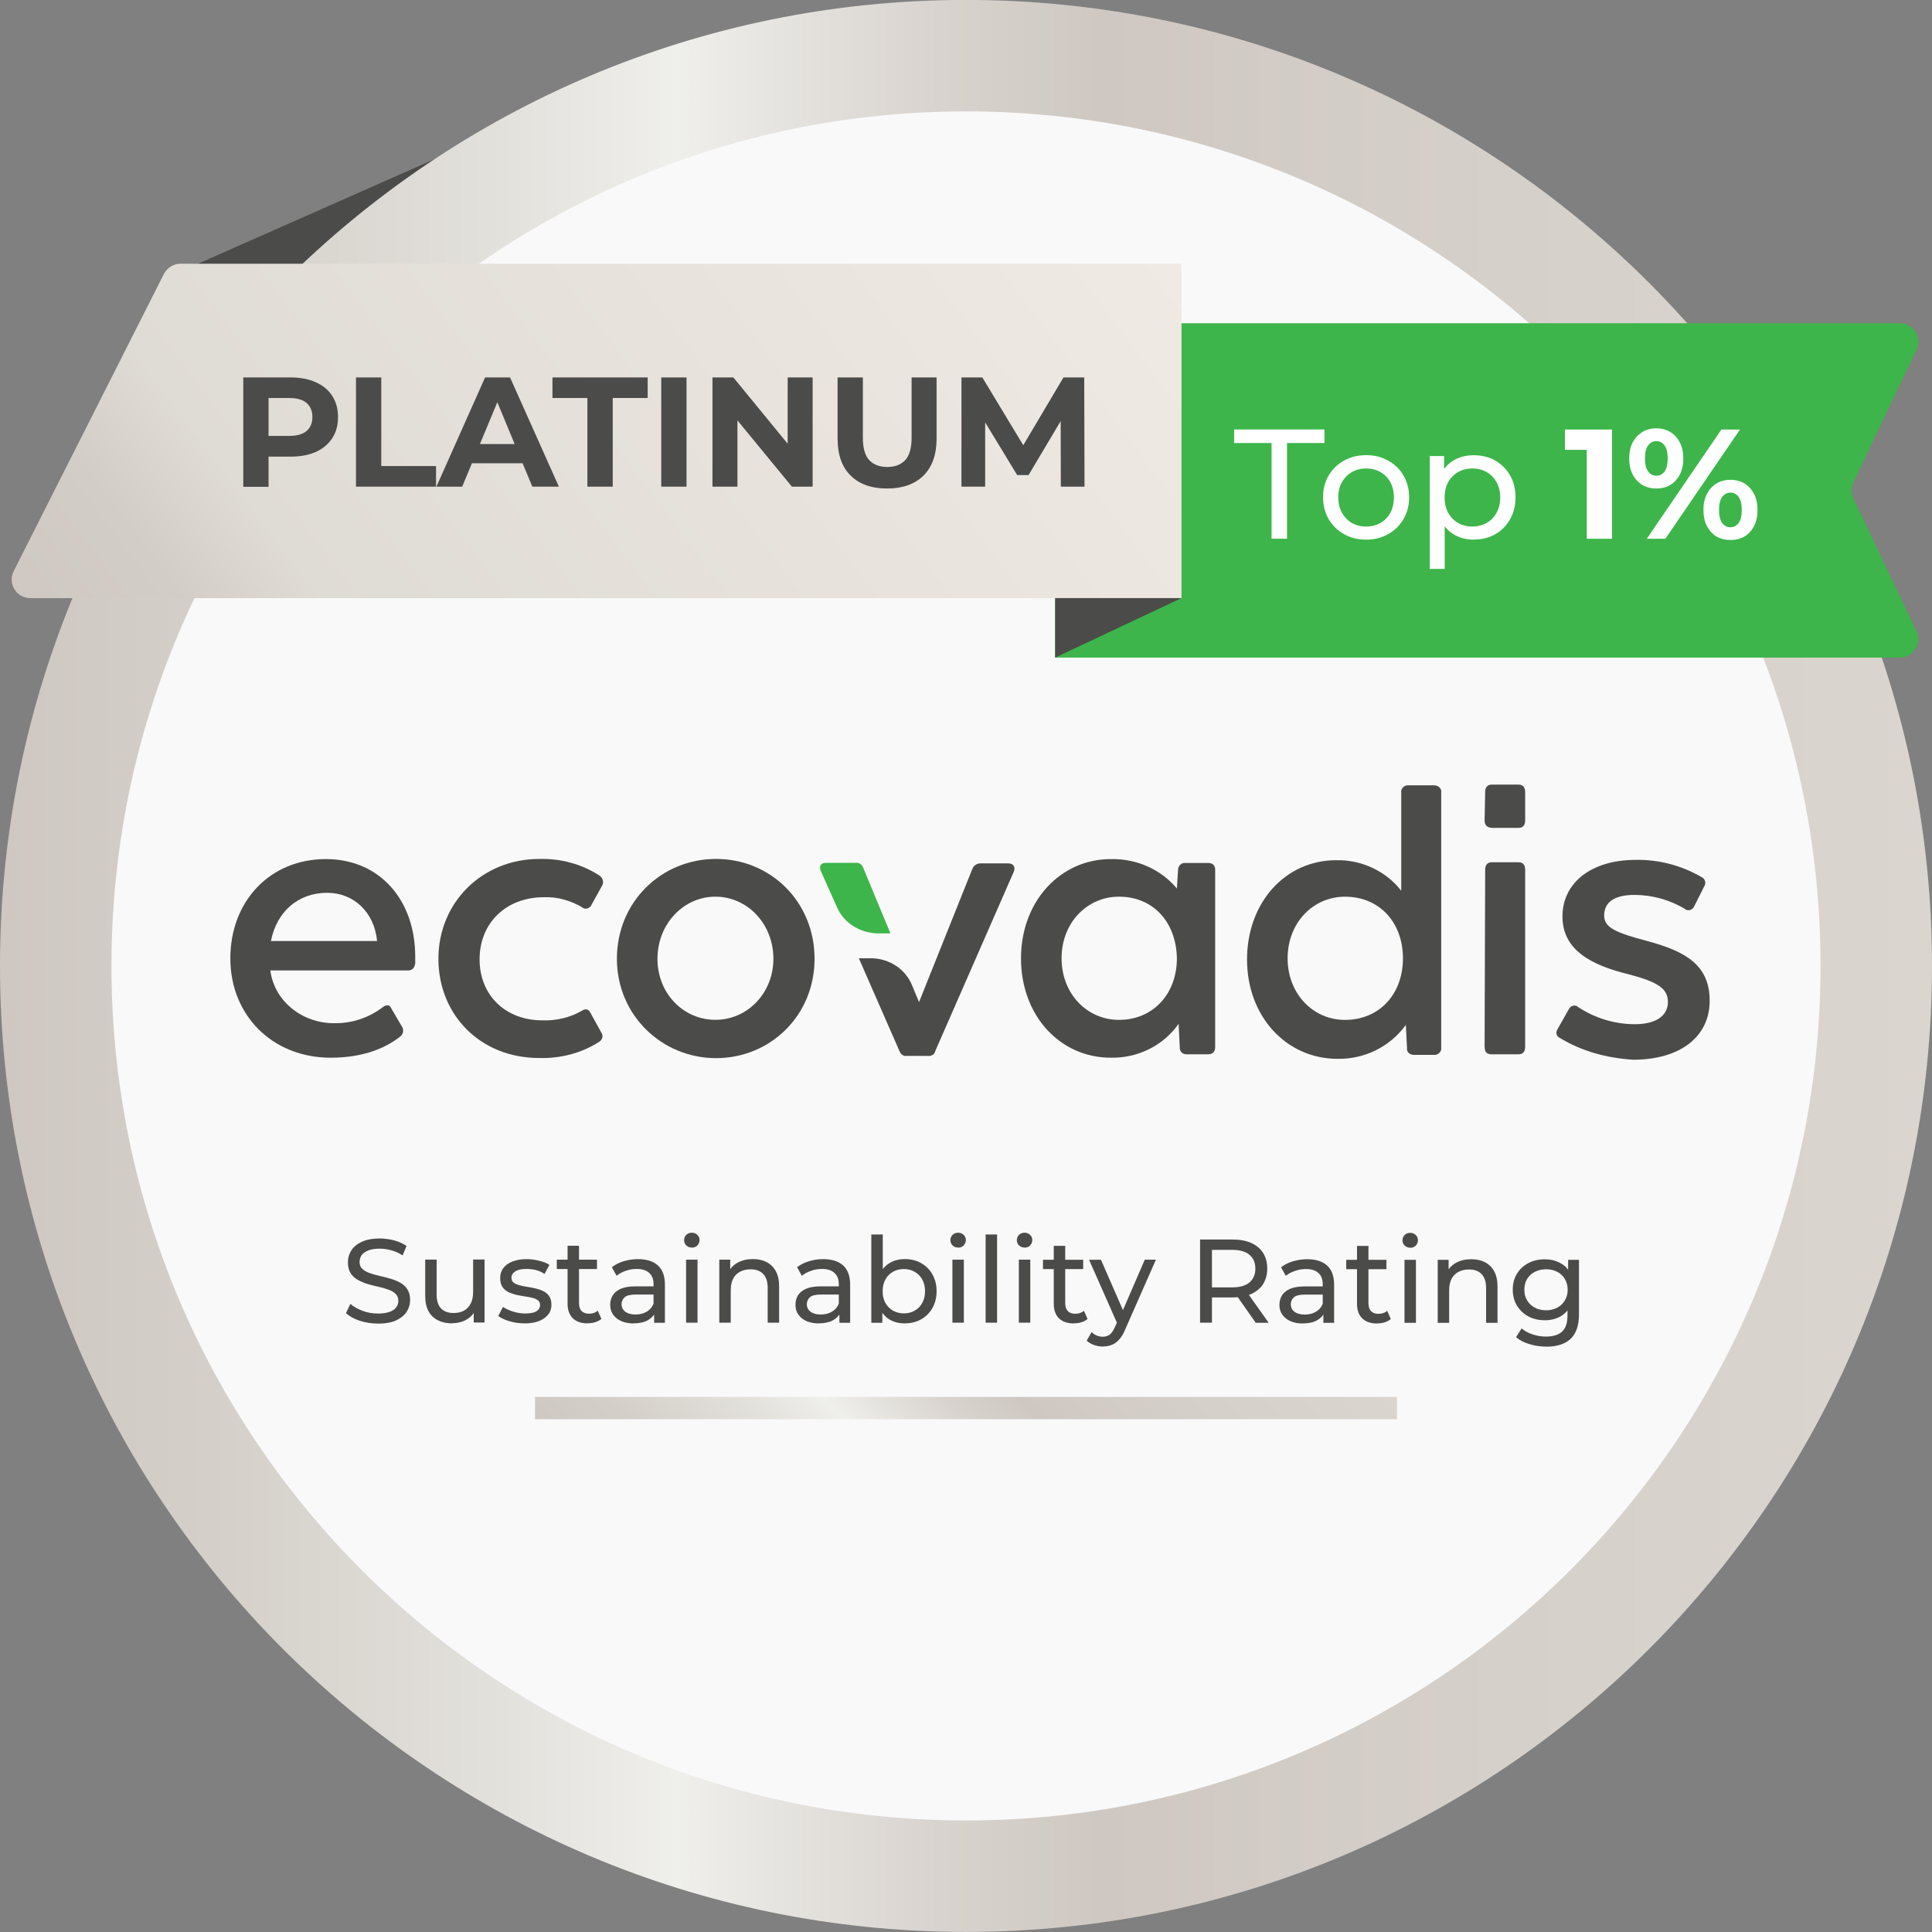 <?xml version="1.0" encoding="UTF-8"?>
<svg xmlns="http://www.w3.org/2000/svg" width="88" height="88" viewBox="0 0 88 88" fill="none">
  <rect x="0" y="0" width="88" height="88" fill="#808080" stroke="none"/>
  <path d="M24.707 5.074L8.255 12.351H17.732L24.707 5.074Z" fill="#4B4B4A"></path>
  <path d="M44 87.997C68.302 87.997 88 68.299 88 43.997C88 19.695 68.302 -0.003 44 -0.003C19.698 -0.003 0 19.695 0 43.997C0 68.299 19.698 87.997 44 87.997Z" fill="url(#paint0_linear_529_670)"></path>
  <path d="M44 82.92C65.496 82.92 82.923 65.493 82.923 43.997C82.923 22.502 65.496 5.074 44 5.074C22.505 5.074 5.077 22.502 5.077 43.997C5.077 65.493 22.505 82.92 44 82.92Z" fill="#F9F9FA"></path>
  <path d="M24.369 63.628H63.631V64.643H24.369V63.628Z" fill="url(#paint1_linear_529_670)"></path>
  <path d="M17.211 60.287C16.923 60.287 16.646 60.243 16.382 60.158C16.118 60.067 15.911 59.952 15.759 59.813L15.959 59.39C16.104 59.515 16.287 59.62 16.51 59.705C16.734 59.789 16.967 59.83 17.207 59.83C17.427 59.83 17.607 59.803 17.742 59.755C17.881 59.705 17.979 59.637 18.047 59.549C18.111 59.458 18.145 59.356 18.145 59.244C18.145 59.116 18.101 59.011 18.016 58.93C17.932 58.848 17.823 58.788 17.685 58.74C17.553 58.689 17.404 58.645 17.241 58.611C17.079 58.578 16.913 58.534 16.747 58.486C16.585 58.435 16.436 58.371 16.297 58.297C16.165 58.222 16.057 58.121 15.972 57.992C15.887 57.864 15.847 57.694 15.847 57.495C15.847 57.295 15.898 57.122 15.999 56.96C16.104 56.794 16.263 56.662 16.476 56.564C16.693 56.462 16.967 56.411 17.299 56.411C17.519 56.411 17.739 56.442 17.955 56.499C18.172 56.557 18.358 56.642 18.517 56.75L18.338 57.183C18.175 57.075 18.003 56.997 17.823 56.95C17.644 56.899 17.468 56.875 17.299 56.875C17.086 56.875 16.91 56.902 16.774 56.956C16.639 57.011 16.537 57.082 16.47 57.173C16.409 57.264 16.378 57.366 16.378 57.478C16.378 57.613 16.419 57.718 16.503 57.796C16.591 57.877 16.7 57.938 16.835 57.985C16.974 58.033 17.123 58.077 17.285 58.114C17.448 58.151 17.61 58.192 17.773 58.239C17.939 58.286 18.087 58.347 18.223 58.422C18.362 58.496 18.47 58.598 18.555 58.727C18.639 58.855 18.68 59.014 18.68 59.214C18.68 59.414 18.629 59.583 18.524 59.749C18.419 59.911 18.257 60.043 18.037 60.145C17.82 60.243 17.546 60.29 17.214 60.29L17.211 60.287ZM20.602 60.277C20.355 60.277 20.139 60.233 19.952 60.141C19.77 60.05 19.624 59.914 19.519 59.728C19.418 59.542 19.367 59.305 19.367 59.024V57.373H19.888V58.964C19.888 59.244 19.956 59.458 20.088 59.596C20.227 59.739 20.416 59.806 20.663 59.806C20.843 59.806 21.002 59.769 21.134 59.698C21.266 59.623 21.37 59.515 21.442 59.373C21.513 59.227 21.55 59.055 21.55 58.852V57.369H22.071V60.239H21.577V59.464L21.658 59.671C21.563 59.86 21.425 60.009 21.235 60.114C21.049 60.219 20.836 60.27 20.602 60.27V60.277ZM23.882 60.277C23.645 60.277 23.415 60.243 23.198 60.178C22.985 60.114 22.816 60.033 22.694 59.942L22.91 59.529C23.032 59.61 23.185 59.681 23.364 59.739C23.543 59.796 23.73 59.827 23.916 59.827C24.156 59.827 24.332 59.793 24.437 59.725C24.545 59.657 24.599 59.559 24.599 59.437C24.599 59.346 24.566 59.278 24.501 59.227C24.437 59.177 24.349 59.139 24.241 59.112C24.136 59.085 24.017 59.065 23.889 59.048C23.76 59.028 23.628 59.001 23.499 58.974C23.371 58.94 23.249 58.899 23.141 58.845C23.032 58.788 22.944 58.71 22.88 58.611C22.816 58.51 22.782 58.378 22.782 58.212C22.782 58.046 22.829 57.887 22.927 57.758C23.026 57.63 23.161 57.528 23.34 57.461C23.52 57.39 23.733 57.352 23.98 57.352C24.166 57.352 24.356 57.376 24.549 57.423C24.745 57.468 24.904 57.532 25.026 57.613L24.802 58.026C24.674 57.938 24.538 57.88 24.396 57.846C24.254 57.813 24.115 57.799 23.973 57.799C23.747 57.799 23.577 57.836 23.466 57.914C23.354 57.985 23.296 58.08 23.296 58.195C23.296 58.293 23.33 58.368 23.395 58.422C23.462 58.473 23.55 58.513 23.655 58.54C23.763 58.571 23.882 58.594 24.014 58.615C24.142 58.632 24.274 58.659 24.403 58.689C24.532 58.72 24.65 58.76 24.755 58.815C24.863 58.869 24.951 58.943 25.016 59.041C25.083 59.139 25.117 59.268 25.117 59.431C25.117 59.603 25.067 59.755 24.965 59.881C24.863 60.006 24.721 60.108 24.538 60.178C24.356 60.246 24.136 60.28 23.878 60.28L23.882 60.277ZM26.759 60.277C26.471 60.277 26.248 60.199 26.089 60.043C25.93 59.888 25.852 59.664 25.852 59.376V56.743H26.373V59.353C26.373 59.508 26.41 59.627 26.488 59.712C26.566 59.793 26.681 59.837 26.823 59.837C26.986 59.837 27.121 59.793 27.229 59.701L27.392 60.074C27.314 60.141 27.216 60.192 27.104 60.226C26.996 60.26 26.881 60.273 26.762 60.273L26.759 60.277ZM25.361 57.803V57.376H27.192V57.803H25.361ZM29.795 60.246V59.64L29.768 59.525V58.49C29.768 58.27 29.703 58.1 29.571 57.982C29.446 57.86 29.253 57.799 28.996 57.799C28.827 57.799 28.661 57.826 28.498 57.887C28.336 57.941 28.197 58.016 28.086 58.111L27.869 57.721C28.018 57.603 28.194 57.511 28.4 57.45C28.61 57.386 28.827 57.352 29.057 57.352C29.45 57.352 29.754 57.447 29.967 57.64C30.181 57.833 30.286 58.124 30.286 58.517V60.25H29.791L29.795 60.246ZM28.854 60.28C28.641 60.28 28.454 60.243 28.292 60.172C28.133 60.101 28.011 59.999 27.923 59.874C27.835 59.745 27.794 59.596 27.794 59.434C27.794 59.272 27.832 59.136 27.903 59.011C27.977 58.886 28.099 58.784 28.265 58.706C28.434 58.632 28.661 58.591 28.949 58.591H29.859V58.964H28.972C28.712 58.964 28.536 59.008 28.448 59.092C28.356 59.18 28.312 59.285 28.312 59.407C28.312 59.549 28.37 59.661 28.482 59.749C28.593 59.83 28.749 59.874 28.949 59.874C29.148 59.874 29.314 59.83 29.456 59.745C29.605 59.657 29.71 59.532 29.774 59.366L29.876 59.725C29.808 59.894 29.686 60.03 29.514 60.131C29.341 60.229 29.121 60.277 28.857 60.277L28.854 60.28ZM31.25 60.246V57.376H31.771V60.246H31.25ZM31.511 56.824C31.409 56.824 31.325 56.791 31.257 56.726C31.193 56.662 31.159 56.581 31.159 56.489C31.159 56.398 31.193 56.31 31.257 56.246C31.325 56.181 31.409 56.148 31.511 56.148C31.612 56.148 31.694 56.181 31.761 56.246C31.829 56.306 31.863 56.384 31.863 56.479C31.863 56.574 31.829 56.658 31.765 56.73C31.7 56.794 31.616 56.828 31.511 56.828V56.824ZM34.296 57.349C34.53 57.349 34.736 57.393 34.912 57.484C35.092 57.576 35.234 57.711 35.335 57.897C35.437 58.084 35.488 58.314 35.488 58.594V60.246H34.967V58.656C34.967 58.378 34.899 58.168 34.76 58.026C34.625 57.884 34.435 57.816 34.191 57.816C34.009 57.816 33.846 57.853 33.711 57.924C33.572 57.995 33.467 58.104 33.393 58.242C33.322 58.385 33.284 58.557 33.284 58.767V60.246H32.763V57.376H33.261V58.151L33.179 57.945C33.274 57.758 33.416 57.61 33.613 57.505C33.809 57.4 34.036 57.349 34.296 57.349ZM38.233 60.246V59.64L38.206 59.525V58.49C38.206 58.27 38.141 58.1 38.009 57.982C37.884 57.86 37.691 57.799 37.434 57.799C37.265 57.799 37.099 57.826 36.936 57.887C36.774 57.941 36.635 58.016 36.523 58.111L36.307 57.721C36.456 57.603 36.632 57.511 36.838 57.45C37.048 57.386 37.265 57.352 37.495 57.352C37.887 57.352 38.192 57.447 38.405 57.64C38.618 57.833 38.723 58.124 38.723 58.517V60.25H38.229L38.233 60.246ZM37.292 60.28C37.078 60.28 36.892 60.243 36.73 60.172C36.571 60.101 36.449 59.999 36.361 59.874C36.273 59.745 36.232 59.596 36.232 59.434C36.232 59.272 36.27 59.136 36.341 59.011C36.415 58.886 36.537 58.784 36.703 58.706C36.872 58.632 37.099 58.591 37.386 58.591H38.297V58.964H37.41C37.15 58.964 36.974 59.008 36.886 59.092C36.794 59.18 36.75 59.285 36.75 59.407C36.75 59.549 36.808 59.661 36.919 59.749C37.031 59.83 37.187 59.874 37.386 59.874C37.586 59.874 37.752 59.83 37.894 59.745C38.043 59.657 38.148 59.532 38.212 59.366L38.314 59.725C38.246 59.894 38.124 60.03 37.952 60.131C37.779 60.229 37.559 60.277 37.295 60.277L37.292 60.28ZM41.211 60.28C40.967 60.28 40.744 60.226 40.544 60.118C40.348 60.006 40.196 59.84 40.077 59.623C39.966 59.407 39.908 59.136 39.908 58.811C39.908 58.486 39.966 58.215 40.081 57.999C40.199 57.782 40.358 57.62 40.551 57.511C40.751 57.403 40.967 57.349 41.208 57.349C41.489 57.349 41.739 57.41 41.956 57.532C42.172 57.654 42.345 57.826 42.47 58.046C42.595 58.263 42.66 58.517 42.66 58.811C42.66 59.106 42.595 59.359 42.47 59.58C42.345 59.8 42.172 59.972 41.956 60.094C41.739 60.216 41.489 60.277 41.208 60.277L41.211 60.28ZM39.688 60.246V56.229H40.209V58.141L40.155 58.808L40.189 59.474V60.25H39.691L39.688 60.246ZM41.167 59.823C41.35 59.823 41.516 59.782 41.661 59.698C41.81 59.617 41.925 59.498 42.007 59.346C42.094 59.19 42.135 59.011 42.135 58.811C42.135 58.611 42.091 58.429 42.007 58.28C41.925 58.127 41.807 58.012 41.661 57.928C41.516 57.846 41.353 57.803 41.167 57.803C40.981 57.803 40.822 57.843 40.673 57.928C40.527 58.012 40.412 58.127 40.328 58.28C40.246 58.429 40.203 58.605 40.203 58.811C40.203 59.018 40.243 59.19 40.328 59.346C40.416 59.498 40.531 59.617 40.673 59.698C40.822 59.779 40.984 59.823 41.167 59.823ZM43.381 60.246V57.376H43.902V60.246H43.381ZM43.641 56.824C43.54 56.824 43.455 56.791 43.387 56.726C43.323 56.662 43.289 56.581 43.289 56.489C43.289 56.398 43.323 56.31 43.387 56.246C43.455 56.181 43.54 56.148 43.641 56.148C43.743 56.148 43.824 56.181 43.892 56.246C43.959 56.306 43.993 56.384 43.993 56.479C43.993 56.574 43.959 56.658 43.895 56.73C43.831 56.794 43.746 56.828 43.641 56.828V56.824ZM44.894 60.246V56.229H45.415V60.246H44.894ZM46.407 60.246V57.376H46.928V60.246H46.407ZM46.667 56.824C46.566 56.824 46.481 56.791 46.413 56.726C46.349 56.662 46.315 56.581 46.315 56.489C46.315 56.398 46.349 56.31 46.413 56.246C46.481 56.181 46.566 56.148 46.667 56.148C46.769 56.148 46.85 56.181 46.918 56.246C46.985 56.306 47.019 56.384 47.019 56.479C47.019 56.574 46.985 56.658 46.921 56.73C46.857 56.794 46.772 56.828 46.667 56.828V56.824ZM48.904 60.28C48.617 60.28 48.393 60.202 48.234 60.047C48.075 59.891 47.997 59.667 47.997 59.38V56.746H48.519V59.356C48.519 59.512 48.556 59.63 48.634 59.715C48.711 59.796 48.827 59.84 48.969 59.84C49.131 59.84 49.267 59.796 49.375 59.705L49.537 60.077C49.456 60.145 49.361 60.196 49.25 60.229C49.141 60.263 49.026 60.277 48.908 60.277L48.904 60.28ZM47.507 57.806V57.38H49.338V57.806H47.507ZM50.231 61.333C50.096 61.333 49.96 61.309 49.832 61.262C49.703 61.218 49.591 61.153 49.497 61.065L49.72 60.676C49.791 60.744 49.872 60.798 49.957 60.832C50.045 60.869 50.136 60.886 50.234 60.886C50.36 60.886 50.465 60.852 50.549 60.788C50.634 60.724 50.712 60.608 50.783 60.443L50.962 60.047L51.016 59.982L52.143 57.376H52.651L51.26 60.534C51.179 60.737 51.084 60.896 50.979 61.011C50.878 61.126 50.766 61.208 50.644 61.255C50.522 61.306 50.387 61.329 50.238 61.329L50.231 61.333ZM50.915 60.341L49.605 57.38H50.147L51.263 59.935L50.918 60.341H50.915ZM54.662 60.25V56.459H56.141C56.472 56.459 56.757 56.51 56.99 56.614C57.224 56.719 57.407 56.872 57.532 57.068C57.657 57.268 57.721 57.505 57.721 57.779C57.721 58.053 57.657 58.29 57.532 58.49C57.407 58.686 57.224 58.835 56.99 58.94C56.757 59.045 56.472 59.096 56.141 59.096H54.959L55.203 58.845V60.246H54.662V60.25ZM57.197 60.25L56.232 58.876H56.811L57.786 60.25H57.197ZM55.203 58.903L54.959 58.639H56.124C56.469 58.639 56.733 58.564 56.909 58.415C57.088 58.263 57.18 58.053 57.18 57.782C57.18 57.511 57.088 57.302 56.909 57.153C56.733 57.004 56.469 56.929 56.124 56.929H54.959L55.203 56.658V58.899V58.903ZM60.277 60.25V59.644L60.249 59.529V58.493C60.249 58.273 60.185 58.104 60.053 57.985C59.928 57.864 59.735 57.803 59.478 57.803C59.309 57.803 59.143 57.83 58.98 57.891C58.818 57.945 58.679 58.019 58.567 58.114L58.351 57.725C58.5 57.606 58.676 57.515 58.882 57.454C59.092 57.39 59.309 57.356 59.539 57.356C59.931 57.356 60.236 57.45 60.449 57.644C60.663 57.836 60.767 58.127 60.767 58.52V60.253H60.273L60.277 60.25ZM59.336 60.283C59.123 60.283 58.936 60.246 58.774 60.175C58.615 60.104 58.493 60.002 58.405 59.877C58.317 59.749 58.276 59.6 58.276 59.437C58.276 59.275 58.314 59.139 58.385 59.014C58.459 58.889 58.581 58.788 58.747 58.71C58.916 58.635 59.143 58.594 59.431 58.594H60.341V58.967H59.454C59.194 58.967 59.018 59.011 58.93 59.096C58.838 59.184 58.794 59.288 58.794 59.41C58.794 59.552 58.852 59.664 58.963 59.752C59.075 59.833 59.231 59.877 59.431 59.877C59.63 59.877 59.796 59.833 59.938 59.749C60.087 59.661 60.192 59.535 60.256 59.37L60.358 59.728C60.29 59.898 60.168 60.033 59.996 60.135C59.823 60.233 59.603 60.28 59.339 60.28L59.336 60.283ZM62.717 60.283C62.429 60.283 62.206 60.206 62.047 60.05C61.888 59.894 61.81 59.671 61.81 59.383V56.75H62.331V59.359C62.331 59.515 62.368 59.634 62.446 59.718C62.527 59.8 62.639 59.843 62.781 59.843C62.944 59.843 63.079 59.8 63.187 59.708L63.35 60.08C63.269 60.148 63.174 60.199 63.062 60.233C62.954 60.267 62.839 60.28 62.72 60.28L62.717 60.283ZM61.319 57.809V57.383H63.15V57.809H61.319ZM63.973 60.253V57.383H64.494V60.253H63.973ZM64.233 56.831C64.132 56.831 64.047 56.797 63.979 56.733C63.915 56.669 63.881 56.587 63.881 56.496C63.881 56.405 63.915 56.317 63.979 56.252C64.047 56.188 64.132 56.154 64.233 56.154C64.335 56.154 64.416 56.188 64.484 56.252C64.551 56.313 64.585 56.391 64.585 56.486C64.585 56.581 64.551 56.665 64.487 56.736C64.423 56.801 64.338 56.834 64.233 56.834V56.831ZM67.019 57.356C67.252 57.356 67.459 57.4 67.635 57.491C67.814 57.583 67.956 57.718 68.058 57.904C68.159 58.09 68.21 58.32 68.21 58.601V60.253H67.689V58.662C67.689 58.385 67.621 58.175 67.483 58.033C67.347 57.891 67.158 57.823 66.914 57.823C66.731 57.823 66.569 57.86 66.433 57.931C66.298 58.002 66.19 58.111 66.115 58.249C66.044 58.392 66.007 58.564 66.007 58.774V60.253H65.486V57.383H65.983V58.158L65.902 57.952C65.997 57.765 66.139 57.616 66.335 57.511C66.531 57.407 66.758 57.356 67.019 57.356ZM70.427 61.336C70.163 61.336 69.906 61.299 69.659 61.221C69.415 61.15 69.212 61.045 69.056 60.906L69.307 60.507C69.442 60.622 69.605 60.713 69.801 60.778C69.997 60.845 70.2 60.879 70.413 60.879C70.752 60.879 71.002 60.798 71.162 60.642C71.321 60.483 71.398 60.243 71.398 59.918V59.312L71.453 58.743L71.426 58.168V57.383H71.92V59.864C71.92 60.368 71.794 60.74 71.541 60.981C71.287 61.218 70.918 61.34 70.43 61.34L70.427 61.336ZM70.363 60.135C70.085 60.135 69.835 60.077 69.615 59.962C69.398 59.843 69.226 59.678 69.094 59.468C68.968 59.258 68.904 59.018 68.904 58.743C68.904 58.469 68.968 58.222 69.094 58.019C69.222 57.809 69.398 57.647 69.615 57.532C69.835 57.417 70.085 57.359 70.363 57.359C70.61 57.359 70.833 57.41 71.033 57.511C71.236 57.61 71.395 57.762 71.513 57.965C71.635 58.172 71.696 58.432 71.696 58.743C71.696 59.055 71.635 59.312 71.513 59.519C71.395 59.725 71.233 59.881 71.033 59.986C70.83 60.087 70.606 60.138 70.363 60.138V60.135ZM70.424 59.681C70.617 59.681 70.786 59.64 70.931 59.562C71.08 59.481 71.195 59.373 71.277 59.231C71.365 59.089 71.405 58.926 71.405 58.743C71.405 58.561 71.361 58.398 71.277 58.256C71.192 58.114 71.077 58.006 70.931 57.931C70.782 57.85 70.613 57.813 70.424 57.813C70.234 57.813 70.062 57.853 69.909 57.931C69.76 58.006 69.645 58.114 69.557 58.256C69.473 58.398 69.432 58.561 69.432 58.743C69.432 58.926 69.473 59.089 69.557 59.231C69.645 59.373 69.76 59.481 69.909 59.562C70.062 59.644 70.234 59.681 70.424 59.681Z" fill="#4B4B4A"></path>
  <path d="M18.913 43.875C18.886 44.075 18.781 44.203 18.595 44.203H12.313C12.499 45.622 13.792 46.63 15.271 46.606C16.063 46.606 16.805 46.353 17.437 45.875C17.596 45.75 17.756 45.75 17.833 45.95L18.307 46.759C18.412 46.911 18.361 47.114 18.226 47.216C17.62 47.696 16.615 48.177 15.058 48.177C12.418 48.177 10.492 46.255 10.492 43.655C10.492 41.056 12.286 39.13 14.848 39.13C17.275 39.13 18.913 40.974 18.913 43.577V43.882V43.875ZM12.34 42.863H17.173V42.839C17.041 41.55 16.117 40.666 14.902 40.666C13.579 40.666 12.604 41.526 12.34 42.863Z" fill="#4B4B4A"></path>
  <path d="M67.621 47.693L67.648 39.604C67.648 39.404 67.753 39.275 67.939 39.275H69.178C69.364 39.275 69.469 39.401 69.469 39.604V47.693C69.469 47.896 69.364 48.021 69.178 48.021H67.939C67.729 48.021 67.624 47.923 67.624 47.693H67.621Z" fill="#4B4B4A"></path>
  <path d="M67.621 37.38L67.648 36.067C67.648 35.864 67.753 35.738 67.939 35.738H69.178C69.364 35.738 69.469 35.864 69.469 36.067V37.38C69.469 37.58 69.364 37.708 69.178 37.708H67.939C67.729 37.684 67.624 37.583 67.624 37.38H67.621Z" fill="#4B4B4A"></path>
  <path d="M71.06 47.287C70.874 47.186 70.847 47.033 70.955 46.857L71.456 45.971C71.51 45.845 71.669 45.767 71.798 45.818C71.825 45.818 71.852 45.842 71.879 45.869C72.644 46.373 73.544 46.651 74.465 46.651C75.386 46.651 75.971 46.295 75.971 45.639C75.971 45.033 75.524 44.728 74.177 44.376C72.512 43.97 71.168 43.29 71.168 41.746C71.168 40.203 72.488 39.167 74.496 39.167C75.552 39.144 76.58 39.418 77.504 39.949C77.663 40.024 77.718 40.203 77.636 40.355C77.636 40.379 77.609 40.379 77.609 40.406L77.162 41.293C77.108 41.418 76.949 41.493 76.821 41.445C76.794 41.445 76.766 41.422 76.74 41.395C76.052 40.988 75.26 40.762 74.441 40.762C73.622 40.762 73.067 41.039 73.067 41.699C73.067 42.254 73.595 42.481 75.02 42.86C76.814 43.341 77.873 43.974 77.873 45.588C77.873 47.203 76.553 48.269 74.387 48.269C73.199 48.194 72.062 47.89 71.06 47.284V47.287Z" fill="#4B4B4A"></path>
  <path d="M19.969 43.672C19.969 41.093 21.976 39.124 24.562 39.124C25.54 39.1 26.488 39.35 27.307 39.882C27.466 39.983 27.52 40.21 27.412 40.362L26.938 41.222C26.884 41.347 26.724 41.422 26.596 41.374C26.569 41.374 26.542 41.351 26.515 41.324C25.987 41.022 25.408 40.843 24.775 40.867C23.035 40.867 21.844 42.055 21.844 43.696C21.844 45.338 23.032 46.475 24.697 46.475C25.33 46.499 25.963 46.35 26.491 46.045C26.677 45.92 26.809 45.971 26.887 46.12L27.388 47.03C27.493 47.182 27.442 47.358 27.283 47.46C26.491 47.964 25.543 48.218 24.562 48.191C21.871 48.191 19.969 46.221 19.969 43.669V43.672Z" fill="#4B4B4A"></path>
  <path d="M28.099 43.672C28.099 41.069 30.133 39.123 32.614 39.123C35.095 39.123 37.102 41.069 37.102 43.672C37.102 46.275 35.068 48.197 32.614 48.197C30.16 48.197 28.099 46.251 28.099 43.672ZM35.227 43.672C35.227 42.078 34.039 40.842 32.587 40.842C31.135 40.842 29.947 42.081 29.947 43.672C29.947 45.263 31.135 46.451 32.587 46.451C34.039 46.451 35.227 45.239 35.227 43.672Z" fill="#4B4B4A"></path>
  <path d="M55.349 39.604V47.693C55.349 47.892 55.244 48.021 55.031 48.021H54.029C53.87 48.021 53.738 47.896 53.738 47.744V47.72L53.684 46.633C52.997 47.618 51.836 48.2 50.597 48.177C48.275 48.177 46.505 46.254 46.505 43.652C46.505 41.049 48.299 39.13 50.597 39.13C51.758 39.106 52.868 39.587 53.606 40.47L53.66 39.61C53.66 39.458 53.792 39.306 53.951 39.306H55.034C55.214 39.306 55.349 39.404 55.349 39.607V39.604ZM53.606 43.648C53.579 42.03 52.55 40.842 50.966 40.842C49.514 40.842 48.353 42.03 48.353 43.648C48.353 45.266 49.514 46.454 50.966 46.454C52.526 46.454 53.606 45.266 53.606 43.648Z" fill="#4B4B4A"></path>
  <path d="M65.645 36.067V47.721C65.672 47.873 65.54 48.025 65.381 48.049H64.403C64.243 48.049 64.088 47.947 64.088 47.798V47.748L64.034 46.685C63.319 47.67 62.159 48.252 60.92 48.228C58.598 48.228 56.801 46.306 56.801 43.706C56.801 41.107 58.544 39.181 60.866 39.181C62.027 39.157 63.137 39.685 63.824 40.572V36.098C63.797 35.946 63.929 35.793 64.088 35.77H65.33C65.489 35.77 65.648 35.895 65.648 36.047C65.648 36.02 65.648 36.047 65.648 36.071L65.645 36.067ZM63.902 43.649C63.902 42.031 62.846 40.843 61.262 40.843C59.81 40.843 58.649 42.031 58.649 43.649C58.649 45.267 59.81 46.455 61.262 46.455C62.819 46.455 63.902 45.294 63.902 43.649Z" fill="#4B4B4A"></path>
  <path d="M39.319 39.529C39.265 39.377 39.133 39.279 38.978 39.302H37.603C37.39 39.302 37.289 39.455 37.39 39.681L38.104 41.276C38.395 42.007 39.133 42.487 39.952 42.514H40.558L39.319 39.529Z" fill="#3DB54A"></path>
  <path d="M45.949 39.326H44.656C44.497 39.326 44.342 39.428 44.288 39.58L41.861 45.645L41.546 44.887C41.255 44.156 40.541 43.675 39.725 43.648H39.119L40.967 47.869C41.021 48.021 41.153 48.119 41.309 48.096H42.26C42.419 48.119 42.578 48.021 42.602 47.869L46.166 39.729C46.271 39.506 46.166 39.33 45.953 39.33L45.949 39.326Z" fill="#4B4B4A"></path>
  <path d="M84.416 21.974L87.29 15.932C87.557 15.37 87.147 14.724 86.525 14.724H48.059V29.954H86.525C87.147 29.954 87.557 29.308 87.29 28.746L84.416 22.705C84.308 22.474 84.308 22.207 84.416 21.977V21.974Z" fill="#3DB54A"></path>
  <path d="M57.918 24.536V20.18H56.212V19.561H60.328V20.18H58.622V24.536H57.918ZM62.226 24.58C61.847 24.58 61.512 24.495 61.218 24.329C60.923 24.164 60.693 23.937 60.52 23.646C60.351 23.351 60.263 23.02 60.263 22.651C60.263 22.282 60.348 21.943 60.52 21.656C60.693 21.368 60.923 21.141 61.218 20.982C61.512 20.816 61.847 20.732 62.226 20.732C62.605 20.732 62.934 20.813 63.228 20.982C63.526 21.145 63.76 21.368 63.925 21.656C64.095 21.94 64.183 22.272 64.183 22.651C64.183 23.03 64.098 23.358 63.925 23.646C63.76 23.933 63.526 24.164 63.228 24.329C62.934 24.495 62.602 24.58 62.226 24.58ZM62.226 23.984C62.467 23.984 62.683 23.93 62.873 23.822C63.066 23.713 63.218 23.558 63.326 23.361C63.435 23.158 63.489 22.925 63.489 22.657C63.489 22.39 63.435 22.157 63.326 21.96C63.218 21.761 63.066 21.608 62.873 21.5C62.683 21.392 62.467 21.337 62.226 21.337C61.986 21.337 61.77 21.392 61.58 21.5C61.39 21.608 61.238 21.764 61.126 21.96C61.011 22.153 60.957 22.387 60.957 22.657C60.957 22.928 61.015 23.158 61.126 23.361C61.242 23.561 61.39 23.713 61.58 23.822C61.77 23.93 61.986 23.984 62.226 23.984ZM67.121 24.58C66.809 24.58 66.522 24.509 66.261 24.367C66.004 24.221 65.797 24.005 65.641 23.72C65.489 23.436 65.415 23.081 65.415 22.654C65.415 22.228 65.489 21.872 65.635 21.588C65.787 21.304 65.99 21.09 66.247 20.948C66.508 20.806 66.799 20.735 67.121 20.735C67.49 20.735 67.818 20.816 68.102 20.975C68.386 21.138 68.613 21.361 68.779 21.649C68.945 21.933 69.029 22.268 69.029 22.651C69.029 23.033 68.945 23.372 68.779 23.659C68.613 23.947 68.39 24.174 68.102 24.336C67.818 24.499 67.49 24.576 67.121 24.576V24.58ZM65.124 25.917V20.772H65.777V21.788L65.733 22.661L65.804 23.534V25.913H65.12L65.124 25.917ZM67.063 23.984C67.303 23.984 67.52 23.93 67.71 23.822C67.902 23.713 68.055 23.558 68.163 23.361C68.278 23.158 68.332 22.925 68.332 22.657C68.332 22.39 68.275 22.157 68.163 21.96C68.055 21.761 67.902 21.608 67.71 21.5C67.52 21.392 67.303 21.337 67.063 21.337C66.823 21.337 66.609 21.392 66.416 21.5C66.227 21.608 66.075 21.764 65.963 21.96C65.855 22.153 65.8 22.387 65.8 22.657C65.8 22.928 65.855 23.158 65.963 23.361C66.078 23.561 66.227 23.713 66.416 23.822C66.609 23.93 66.826 23.984 67.063 23.984ZM72.275 24.539V19.99L72.773 20.488H71.28V19.564H73.426V24.539H72.275ZM75.01 24.539L78.408 19.564H79.254L75.856 24.539H75.01ZM75.443 22.251C75.203 22.251 74.99 22.197 74.804 22.089C74.618 21.974 74.472 21.815 74.364 21.612C74.259 21.402 74.208 21.158 74.208 20.881C74.208 20.603 74.259 20.359 74.364 20.156C74.472 19.953 74.621 19.794 74.804 19.679C74.99 19.564 75.203 19.51 75.443 19.51C75.684 19.51 75.897 19.567 76.083 19.679C76.269 19.794 76.411 19.953 76.516 20.156C76.621 20.359 76.672 20.603 76.672 20.881C76.672 21.158 76.621 21.405 76.516 21.612C76.411 21.815 76.266 21.974 76.083 22.089C75.897 22.197 75.684 22.251 75.443 22.251ZM75.443 21.669C75.599 21.669 75.724 21.605 75.819 21.476C75.914 21.344 75.961 21.145 75.961 20.881C75.961 20.616 75.914 20.417 75.819 20.292C75.724 20.16 75.599 20.092 75.443 20.092C75.288 20.092 75.166 20.16 75.068 20.292C74.973 20.42 74.925 20.616 74.925 20.881C74.925 21.145 74.973 21.337 75.068 21.47C75.166 21.602 75.291 21.669 75.443 21.669ZM78.818 24.597C78.581 24.597 78.368 24.543 78.178 24.434C77.992 24.319 77.85 24.16 77.745 23.957C77.64 23.747 77.589 23.504 77.589 23.226C77.589 22.948 77.64 22.705 77.745 22.502C77.85 22.299 77.995 22.14 78.178 22.024C78.368 21.91 78.581 21.855 78.818 21.855C79.055 21.855 79.281 21.913 79.464 22.024C79.65 22.14 79.793 22.299 79.897 22.502C80.002 22.705 80.053 22.948 80.053 23.226C80.053 23.504 80.002 23.751 79.897 23.957C79.793 24.16 79.647 24.319 79.464 24.434C79.278 24.543 79.065 24.597 78.818 24.597ZM78.818 24.015C78.974 24.015 79.099 23.95 79.194 23.822C79.288 23.69 79.336 23.49 79.336 23.226C79.336 22.962 79.288 22.769 79.194 22.637C79.099 22.505 78.974 22.438 78.818 22.438C78.662 22.438 78.54 22.505 78.442 22.637C78.347 22.766 78.3 22.962 78.3 23.226C78.3 23.49 78.347 23.69 78.442 23.822C78.54 23.95 78.665 24.015 78.818 24.015Z" fill="white"></path>
  <path d="M8.222 12.013H53.816V27.244H1.378C0.748 27.244 0.339 26.577 0.623 26.015L7.467 12.476C7.612 12.192 7.904 12.013 8.222 12.013Z" fill="url(#paint2_linear_529_670)"></path>
  <path d="M11.081 22.167V17.191H13.234C13.68 17.191 14.063 17.266 14.384 17.411C14.706 17.554 14.956 17.76 15.132 18.031C15.308 18.302 15.396 18.623 15.396 18.999C15.396 19.375 15.308 19.689 15.132 19.96C14.956 20.231 14.709 20.437 14.384 20.586C14.063 20.728 13.677 20.799 13.234 20.799H11.721L12.232 20.282V22.174H11.081V22.167ZM12.232 20.403L11.721 19.855H13.169C13.525 19.855 13.789 19.781 13.965 19.628C14.141 19.476 14.229 19.266 14.229 18.995C14.229 18.725 14.141 18.508 13.965 18.356C13.789 18.203 13.525 18.129 13.169 18.129H11.721L12.232 17.581V20.403ZM16.215 22.167V17.191H17.366V21.229H19.861V22.167H16.215ZM19.878 22.167L22.095 17.191H23.232L25.456 22.167H24.247L22.426 17.774H22.88L21.052 22.167H19.871H19.878ZM20.988 21.101L21.292 20.227H23.851L24.163 21.101H20.984H20.988ZM26.755 22.167V18.129H25.164V17.191H29.5V18.129H27.909V22.167H26.759H26.755ZM30.119 22.167V17.191H31.27V22.167H30.119ZM32.452 22.167V17.191H33.403L36.337 20.772H35.877V17.191H37.014V22.167H36.07L33.128 18.586H33.589V22.167H32.452ZM40.402 22.251C39.695 22.251 39.143 22.055 38.747 21.663C38.347 21.27 38.151 20.708 38.151 19.977V17.191H39.302V19.936C39.302 20.41 39.4 20.752 39.593 20.959C39.786 21.165 40.06 21.27 40.412 21.27C40.764 21.27 41.035 21.165 41.231 20.959C41.424 20.749 41.522 20.41 41.522 19.936V17.191H42.66V19.977C42.66 20.708 42.46 21.267 42.064 21.663C41.664 22.055 41.113 22.251 40.409 22.251H40.402ZM43.793 22.167V17.191H44.744L46.863 20.701H46.359L48.44 17.191H49.385L49.398 22.167H48.319L48.312 18.846H48.511L46.85 21.639H46.332L44.633 18.846H44.873V22.167H43.793Z" fill="#4B4B4A"></path>
  <path d="M48.062 29.951L53.815 27.243H48.062V29.951Z" fill="#4B4B4A"></path>
  <defs>
    <linearGradient id="paint0_linear_529_670" x1="0" y1="43.997" x2="88" y2="43.997" gradientUnits="userSpaceOnUse">
      <stop stop-color="#CFC8C2"></stop>
      <stop offset="0.11" stop-color="#D4CFC9"></stop>
      <stop offset="0.26" stop-color="#E3E1DC"></stop>
      <stop offset="0.35" stop-color="#EFEFEB"></stop>
      <stop offset="0.48" stop-color="#D9D4CF"></stop>
      <stop offset="0.57" stop-color="#CFC8C2"></stop>
      <stop offset="0.78" stop-color="#D6D0CB"></stop>
      <stop offset="1" stop-color="#DBD5CF"></stop>
    </linearGradient>
    <linearGradient id="paint1_linear_529_670" x1="33.575" y1="74.188" x2="54.425" y2="54.083" gradientUnits="userSpaceOnUse">
      <stop stop-color="#CFC8C2"></stop>
      <stop offset="0.11" stop-color="#D4CFC9"></stop>
      <stop offset="0.26" stop-color="#E3E1DC"></stop>
      <stop offset="0.35" stop-color="#EFEFEB"></stop>
      <stop offset="0.48" stop-color="#D9D4CF"></stop>
      <stop offset="0.57" stop-color="#CFC8C2"></stop>
      <stop offset="0.78" stop-color="#D6D0CB"></stop>
      <stop offset="1" stop-color="#DBD5CF"></stop>
    </linearGradient>
    <linearGradient id="paint2_linear_529_670" x1="7.839" y1="37.025" x2="49.145" y2="5.832" gradientUnits="userSpaceOnUse">
      <stop stop-color="#CFC8C2"></stop>
      <stop offset="0.12" stop-color="#D3CDC7"></stop>
      <stop offset="0.22" stop-color="#DFDBD5"></stop>
      <stop offset="1" stop-color="#F0EAE4"></stop>
    </linearGradient>
  </defs>
</svg>
